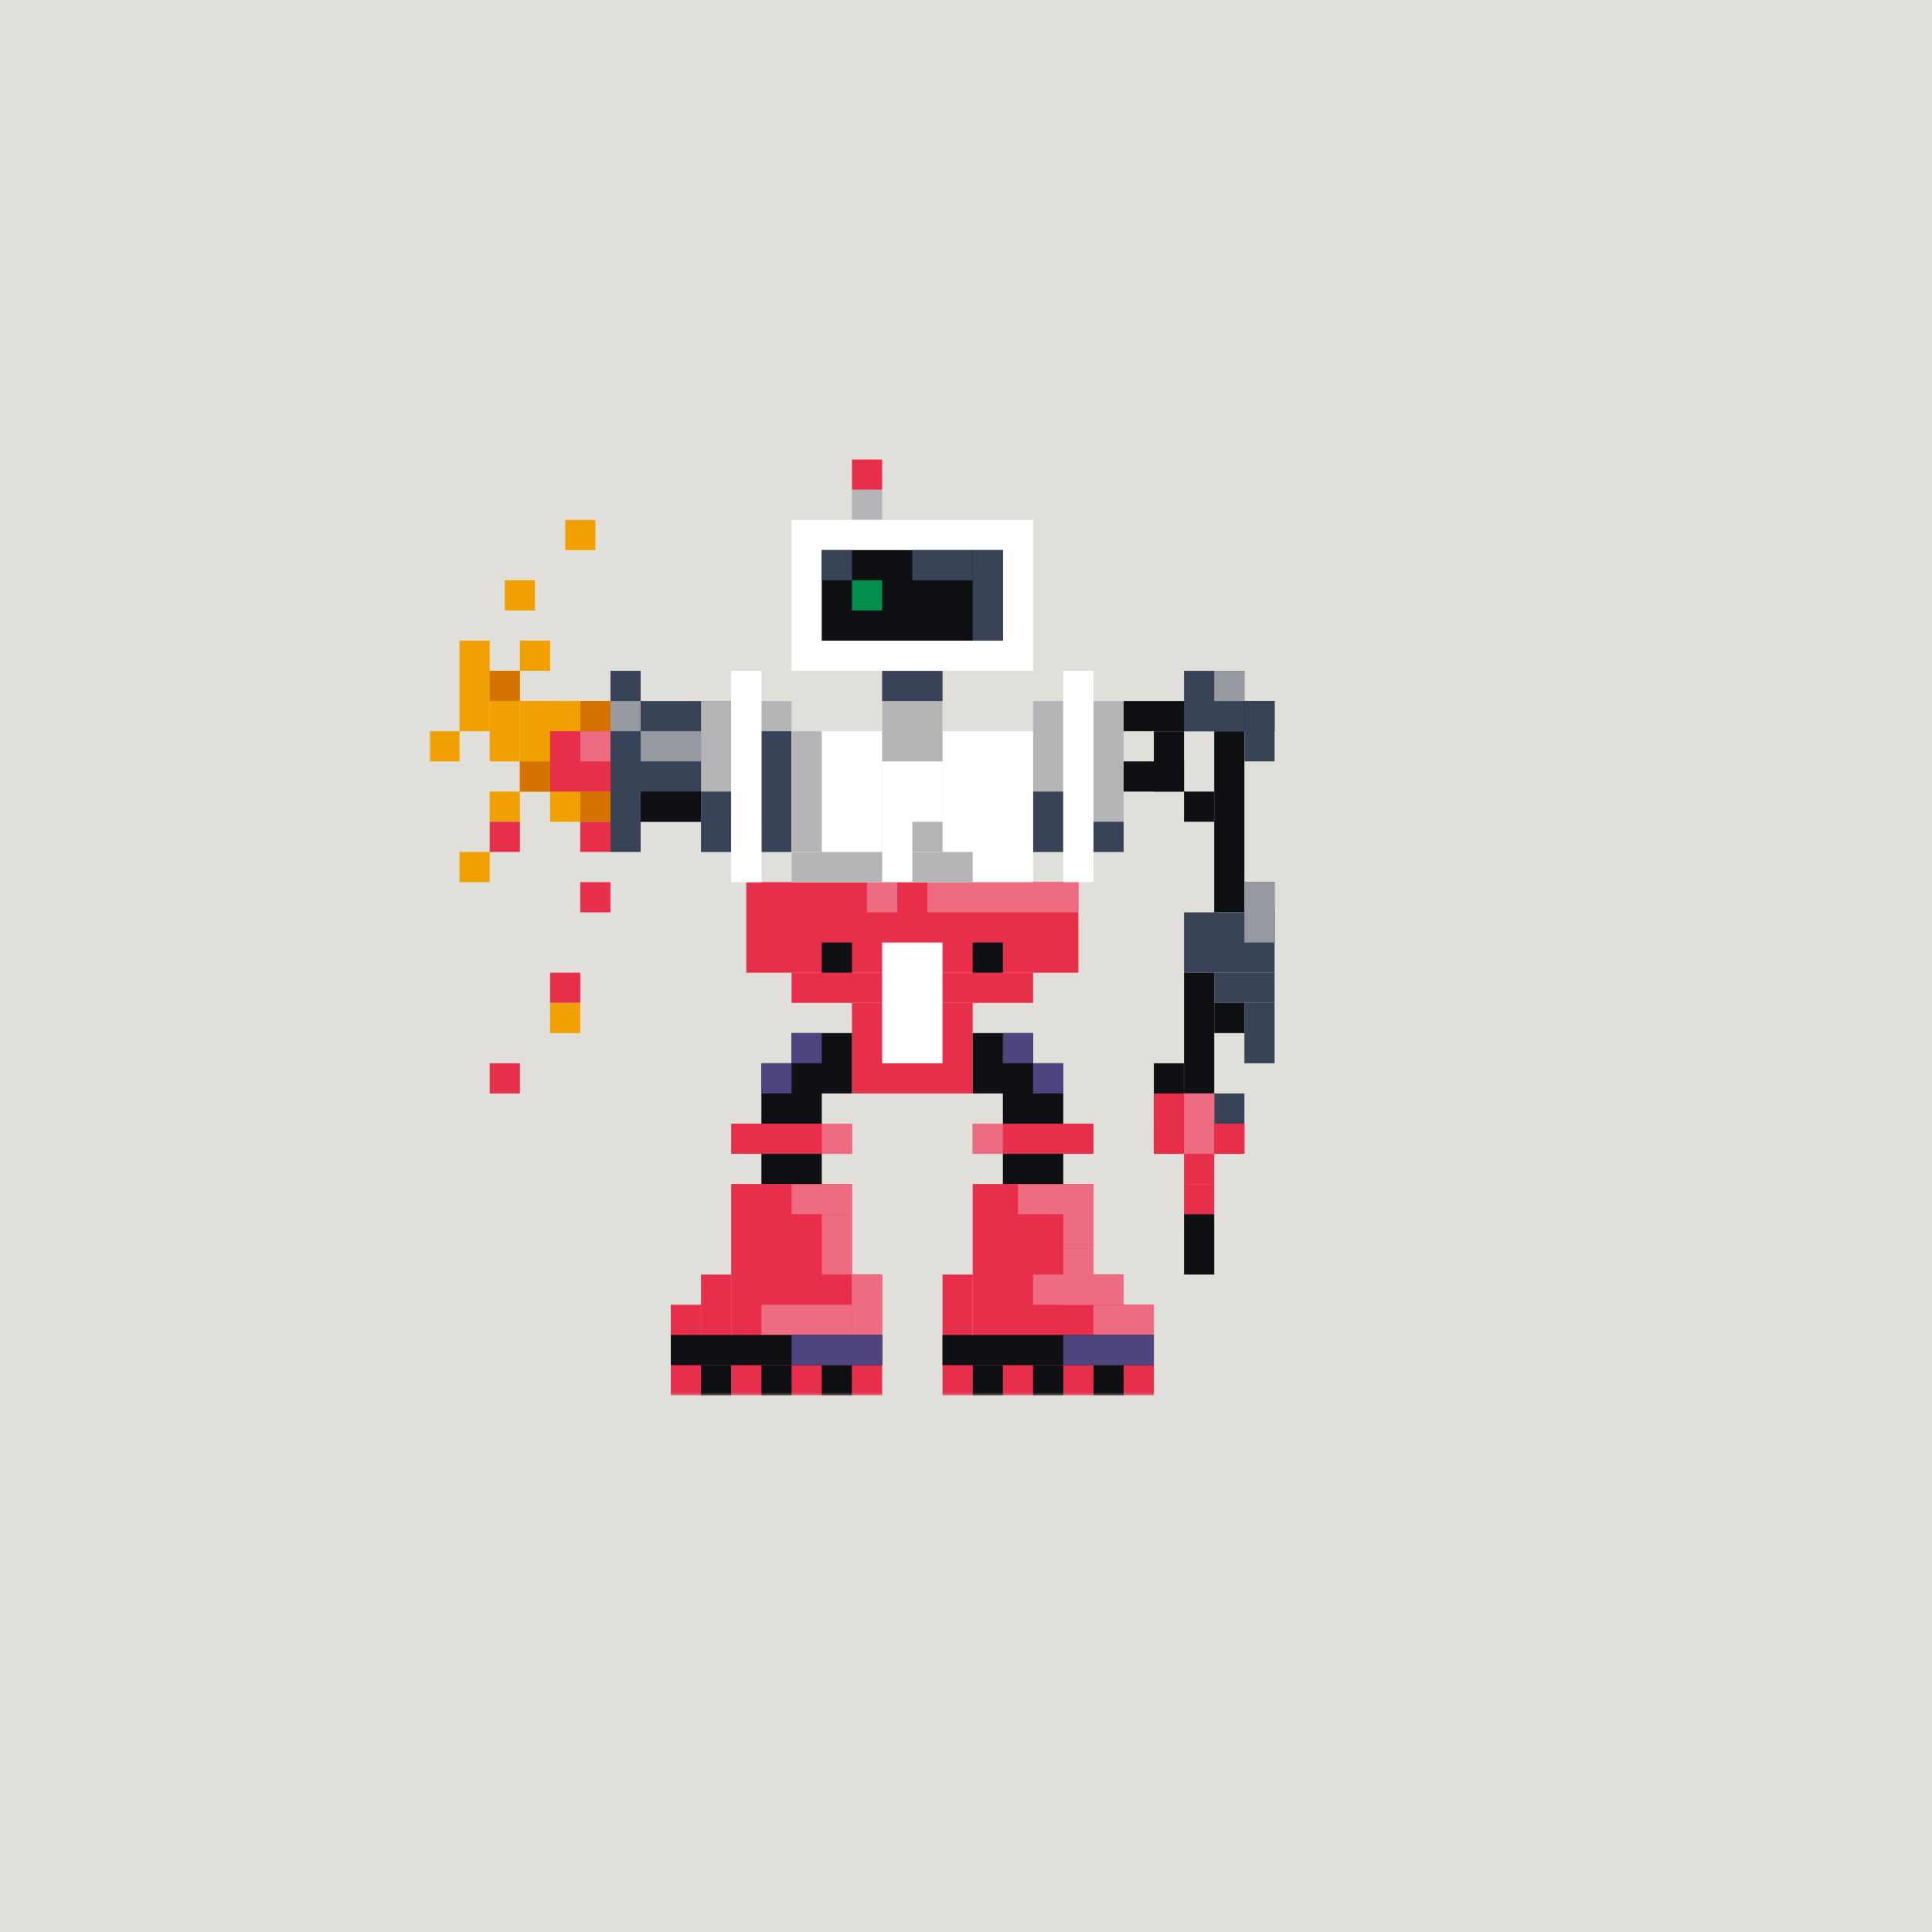 <svg width="768" height="768" viewBox="0 0 768 768" fill="none" xmlns="http://www.w3.org/2000/svg">
<path d="M768 0H0V768H768V0Z" fill="#E1DFDA"/>
<mask id="mask0_5_207771" style="mask-type:luminance" maskUnits="userSpaceOnUse" x="170" y="170" width="385" height="385">
<path d="M554.667 170.667H170.667V554.667H554.667V170.667Z" fill="white"/>
</mask>
<g mask="url(#mask0_5_207771)">
<path d="M302.667 278.667H254.667V326.667H302.667V278.667Z" fill="#394358"/>
<path d="M302.667 314.667H254.667V326.667H302.667V314.667Z" fill="#0F1013"/>
<path d="M254.667 266.667H242.667V338.667H254.667V266.667Z" fill="#394358"/>
<path d="M242.667 278.667H230.667V326.667H242.667V278.667Z" fill="#F0A100"/>
<path d="M230.667 278.667H218.667V326.667H230.667V278.667Z" fill="#F0A100"/>
<path d="M218.667 278.667H206.667V314.667H218.667V278.667Z" fill="#F0A100"/>
<path d="M218.667 278.667H206.667V314.667H218.667V278.667Z" fill="#F0A100"/>
<path d="M206.667 266.667H194.667V302.667H206.667V266.667Z" fill="#F0A100"/>
<path d="M194.667 254.667H182.667V290.667H194.667V254.667Z" fill="#F0A100"/>
<path d="M218.667 254.667H206.667V266.667H218.667V254.667Z" fill="#F0A100"/>
<path d="M182.667 290.667H170.667V302.667H182.667V290.667Z" fill="#F0A100"/>
<path d="M206.667 314.667H194.667V326.667H206.667V314.667Z" fill="#F0A100"/>
<path d="M194.667 338.667H182.667V350.667H194.667V338.667Z" fill="#F0A100"/>
<path d="M230.667 386.667H218.667V398.667H230.667V386.667Z" fill="#E72E4B"/>
<path d="M242.667 326.667H230.667V338.667H242.667V326.667Z" fill="#E72E4B"/>
<path d="M242.667 350.667H230.667V362.667H242.667V350.667Z" fill="#E72E4B"/>
<path d="M206.667 422.667H194.667V434.667H206.667V422.667Z" fill="#E72E4B"/>
<path d="M206.667 326.667H194.667V338.667H206.667V326.667Z" fill="#E72E4B"/>
<path d="M230.667 398.667H218.667V410.667H230.667V398.667Z" fill="#F0A100"/>
<path d="M218.667 302.667H206.667V314.667H218.667V302.667Z" fill="#D47300"/>
<path d="M242.667 278.667H230.667V290.667H242.667V278.667Z" fill="#D47300"/>
<path d="M242.667 314.667H230.667V326.667H242.667V314.667Z" fill="#D47300"/>
<path d="M206.667 266.667H194.667V278.667H206.667V266.667Z" fill="#D47300"/>
<path d="M212.667 230.667H200.667V242.667H212.667V230.667Z" fill="#F0A100"/>
<path d="M236.667 206.667H224.667V218.667H236.667V206.667Z" fill="#F0A100"/>
<path d="M242.667 290.667H218.667V314.667H242.667V290.667Z" fill="#E72E4B"/>
<path d="M242.667 290.667H230.667V302.667H242.667V290.667Z" fill="#EE6C81"/>
<path d="M254.667 278.667H242.667V290.667H254.667V278.667Z" fill="#9699A0"/>
<path d="M278.667 290.667H254.667V302.667H278.667V290.667Z" fill="#9699A0"/>
</g>
<mask id="mask1_5_207771" style="mask-type:luminance" maskUnits="userSpaceOnUse" x="170" y="170" width="385" height="385">
<path d="M554.667 170.667H170.667V554.667H554.667V170.667Z" fill="white"/>
</mask>
<g mask="url(#mask1_5_207771)">
<path d="M446.667 278.667H506.667V290.667H446.667V278.667Z" fill="#0F1013"/>
<path d="M458.667 290.667H470.667V314.667H458.667V290.667Z" fill="#0F1013"/>
<path d="M482.667 290.667H494.667V362.667H482.667V290.667Z" fill="#0F1013"/>
<path d="M470.667 302.667L470.667 314.667L446.667 314.667L446.667 302.667L470.667 302.667Z" fill="#0F1013"/>
<path d="M470.667 314.667H482.667V326.667H470.667V314.667Z" fill="#0F1013"/>
<path d="M470.667 266.667H494.667V290.667H470.667V266.667Z" fill="#394358"/>
<path d="M494.667 278.667H506.667V302.667H494.667V278.667Z" fill="#394358"/>
<path d="M494.667 350.667H506.667V374.667H494.667V350.667Z" fill="#394358"/>
<path d="M494.667 398.667H506.667V422.667H494.667V398.667Z" fill="#394358"/>
<path d="M470.667 362.667H506.667V386.667H470.667V362.667Z" fill="#394358"/>
<path d="M506.667 350.667L506.667 374.667L494.667 374.667L494.667 350.667L506.667 350.667Z" fill="#9699A0"/>
<path d="M482.667 386.667H506.667V398.667H482.667V386.667Z" fill="#394358"/>
<path d="M470.667 386.667H482.667V434.667H470.667V386.667Z" fill="#0F1013"/>
<path d="M482.667 398.667H494.667V410.667H482.667V398.667Z" fill="#0F1013"/>
<path d="M458.667 422.667H470.667V446.667H458.667V422.667Z" fill="#0F1013"/>
<path d="M470.667 434.667H482.667V446.667H470.667V434.667Z" fill="#0F1013"/>
<path d="M482.667 434.667H494.667V458.667H482.667V434.667Z" fill="#394358"/>
<path d="M458.667 446.667H482.667V458.667H458.667V446.667Z" fill="#394358"/>
<path d="M482.667 434.667H458.667V458.667H482.667V434.667Z" fill="#E72E4B"/>
<path d="M482.667 434.667H470.667V458.667H482.667V434.667Z" fill="#EE6C81"/>
<path d="M494.667 446.667H482.667V458.667H494.667V446.667Z" fill="#E72E4B"/>
<path d="M482.667 458.667H470.667V470.667H482.667V458.667Z" fill="#E72E4B"/>
<path d="M482.667 470.667H470.667V482.667H482.667V470.667Z" fill="#E72E4B"/>
<path d="M482.667 482.667H470.667V506.667H482.667V482.667Z" fill="#0F1013"/>
<path d="M494.667 266.667H482.667V278.667H494.667V266.667Z" fill="#9699A0"/>
</g>
<mask id="mask2_5_207771" style="mask-type:luminance" maskUnits="userSpaceOnUse" x="170" y="170" width="385" height="385">
<path d="M554.667 170.667H170.667V554.667H554.667V170.667Z" fill="white"/>
</mask>
<g mask="url(#mask2_5_207771)">
<path d="M386.667 398.667H338.667V434.667H386.667V398.667Z" fill="#E72E4B"/>
<path d="M410.667 386.667H314.667V398.667H410.667V386.667Z" fill="#E72E4B"/>
<path d="M428.667 350.667H296.667V386.667H428.667V350.667Z" fill="#E72E4B"/>
<path d="M338.667 374.667H326.667V386.667H338.667V374.667Z" fill="#0F1013"/>
<path d="M398.667 374.667H386.667V386.667H398.667V374.667Z" fill="#0F1013"/>
<path d="M374.667 374.667H350.667V422.667H374.667V374.667Z" fill="white"/>
<path d="M428.667 350.667H368.667V362.667H428.667V350.667Z" fill="#EE6C81"/>
<path d="M356.667 350.667H344.667V362.667H356.667V350.667Z" fill="#EE6C81"/>
<path d="M338.667 434.667V410.667H314.667V434.667H338.667Z" fill="#0F1013"/>
<path d="M326.667 446.667V422.667H302.667V446.667H326.667Z" fill="#0F1013"/>
<path d="M338.667 446.667H290.667V458.667H338.667V446.667Z" fill="#E72E4B"/>
<path d="M338.667 470.667H290.667V554.667H338.667V470.667Z" fill="#E72E4B"/>
<path d="M338.667 446.667H326.667V458.667H338.667V446.667Z" fill="#EE6C81"/>
<path d="M338.667 482.667H326.667V506.667H338.667V482.667Z" fill="#EE6C81"/>
<path d="M338.667 470.667H314.667V482.667H338.667V470.667Z" fill="#EE6C81"/>
<path d="M338.667 518.667H302.667V530.667H338.667V518.667Z" fill="#EE6C81"/>
<path d="M326.667 458.667H302.667V470.667H326.667V458.667Z" fill="#0F1013"/>
<path d="M290.667 506.667H278.667V554.667H290.667V506.667Z" fill="#E72E4B"/>
<path d="M350.667 506.667H338.667V554.667H350.667V506.667Z" fill="#E72E4B"/>
<path d="M278.667 518.667H266.667V554.667H278.667V518.667Z" fill="#E72E4B"/>
<path d="M350.667 506.667H338.667V530.667H350.667V506.667Z" fill="#EE6C81"/>
<path d="M290.667 542.667H278.667V554.667H290.667V542.667Z" fill="#0F1013"/>
<path d="M314.667 542.667H302.667V554.667H314.667V542.667Z" fill="#0F1013"/>
<path d="M338.667 542.667H326.667V554.667H338.667V542.667Z" fill="#0F1013"/>
<path d="M326.667 410.667H314.667V422.667H326.667V410.667Z" fill="#504480"/>
<path d="M314.667 422.667H302.667V434.667H314.667V422.667Z" fill="#504480"/>
<path d="M386.667 434.667L386.667 410.667L410.667 410.667L410.667 434.667L386.667 434.667Z" fill="#0F1013"/>
<path d="M398.667 446.667L398.667 422.667L422.667 422.667L422.667 446.667L398.667 446.667Z" fill="#0F1013"/>
<path d="M386.667 446.667H434.667V458.667H386.667V446.667Z" fill="#E72E4B"/>
<path d="M386.667 470.667H434.667V554.667H386.667V470.667Z" fill="#E72E4B"/>
<path d="M386.667 446.667H398.667V458.667H386.667V446.667Z" fill="#EE6C81"/>
<path d="M422.667 470.667H434.667V494.667H422.667V470.667Z" fill="#EE6C81"/>
<path d="M404.667 470.667H428.667V482.667H404.667V470.667Z" fill="#EE6C81"/>
<path d="M398.667 458.667H422.667V470.667H398.667V458.667Z" fill="#0F1013"/>
<path d="M434.667 506.667H446.667V554.667H434.667V506.667Z" fill="#E72E4B"/>
<path d="M374.667 506.667H386.667V554.667H374.667V506.667Z" fill="#E72E4B"/>
<path d="M446.667 518.667H458.667V554.667H446.667V518.667Z" fill="#E72E4B"/>
<path d="M422.667 494.667H434.667V518.667H422.667V494.667Z" fill="#EE6C81"/>
<path d="M434.667 518.667H458.667V530.667H434.667V518.667Z" fill="#EE6C81"/>
<path d="M434.667 542.667H446.667V554.667H434.667V542.667Z" fill="#0F1013"/>
<path d="M410.667 542.667H422.667V554.667H410.667V542.667Z" fill="#0F1013"/>
<path d="M386.667 542.667H398.667V554.667H386.667V542.667Z" fill="#0F1013"/>
<path d="M398.667 410.667H410.667V422.667H398.667V410.667Z" fill="#504480"/>
<path d="M410.667 422.667H422.667V434.667H410.667V422.667Z" fill="#504480"/>
<path d="M350.667 530.667H266.667V542.667H350.667V530.667Z" fill="#0F1013"/>
<path d="M350.667 530.667H314.667V542.667H350.667V530.667Z" fill="#50447F"/>
<path d="M458.667 530.667H374.667V542.667H458.667V530.667Z" fill="#0F1013"/>
<path d="M458.667 530.667H422.667V542.667H458.667V530.667Z" fill="#50447F"/>
<path d="M446.667 506.667H410.667V518.667H446.667V506.667Z" fill="#EE6C81"/>
</g>
<mask id="mask3_5_207771" style="mask-type:luminance" maskUnits="userSpaceOnUse" x="170" y="170" width="385" height="385">
<path d="M554.667 170.667H170.667V554.667H554.667V170.667Z" fill="white"/>
</mask>
<g mask="url(#mask3_5_207771)">
<path d="M290.667 278.667H278.667V338.667H290.667V278.667Z" fill="#B5B5B7"/>
<path d="M290.667 314.667H278.667V338.667H290.667V314.667Z" fill="#394358"/>
<path d="M422.667 278.667H410.667V338.667H422.667V278.667Z" fill="#B5B5B7"/>
<path d="M314.667 278.667H302.667V338.667H314.667V278.667Z" fill="#B5B5B7"/>
<path d="M350.667 194.667H338.667V206.667H350.667V194.667Z" fill="#B5B5B7"/>
<path d="M350.667 182.667H338.667V194.667H350.667V182.667Z" fill="#E72E4B"/>
<path d="M422.667 314.667H410.667V338.667H422.667V314.667Z" fill="#394358"/>
<path d="M314.667 290.667H302.667V338.667H314.667V290.667Z" fill="#394358"/>
<path d="M446.667 278.667H434.667V338.667H446.667V278.667Z" fill="#B5B5B7"/>
<path d="M350.667 290.667H314.667V350.667H350.667V290.667Z" fill="white"/>
<path d="M326.667 290.667H314.667V338.667H326.667V290.667Z" fill="#B5B5B7"/>
<path d="M446.667 326.667H434.667V338.667H446.667V326.667Z" fill="#394358"/>
<path d="M410.667 290.667H374.667V350.667H410.667V290.667Z" fill="white"/>
<path d="M374.667 266.667H350.667V350.667H374.667V266.667Z" fill="white"/>
<path d="M374.667 326.667H362.667V338.667H374.667V326.667Z" fill="#B5B5B7"/>
<path d="M386.667 338.667H362.667V350.667H386.667V338.667Z" fill="#B5B5B7"/>
<path d="M374.667 266.667H350.667V302.667H374.667V266.667Z" fill="#B5B5B7"/>
<path d="M374.667 266.667H350.667V278.667H374.667V266.667Z" fill="#394358"/>
<path d="M302.667 266.667H290.667V350.667H302.667V266.667Z" fill="white"/>
<path d="M302.667 266.667H290.667V350.667H302.667V266.667Z" fill="white"/>
<path d="M434.667 266.667H422.667V350.667H434.667V266.667Z" fill="white"/>
<path d="M350.667 338.667H314.667V350.667H350.667V338.667Z" fill="#B5B5B7"/>
<path d="M410.667 206.667H314.667V266.667H410.667V206.667Z" fill="white"/>
<path d="M398.667 218.667H326.667V254.667H398.667V218.667Z" fill="#0F1013"/>
<path d="M398.667 218.667H386.667V254.667H398.667V218.667Z" fill="#394358"/>
<path d="M386.667 230.667V218.667H362.667V230.667H386.667Z" fill="#394358"/>
<path d="M338.667 230.667V218.667H326.667V230.667H338.667Z" fill="#394358"/>
<path d="M350.667 230.667H338.667V242.667H350.667V230.667Z" fill="#018F4F"/>
</g>
</svg>
